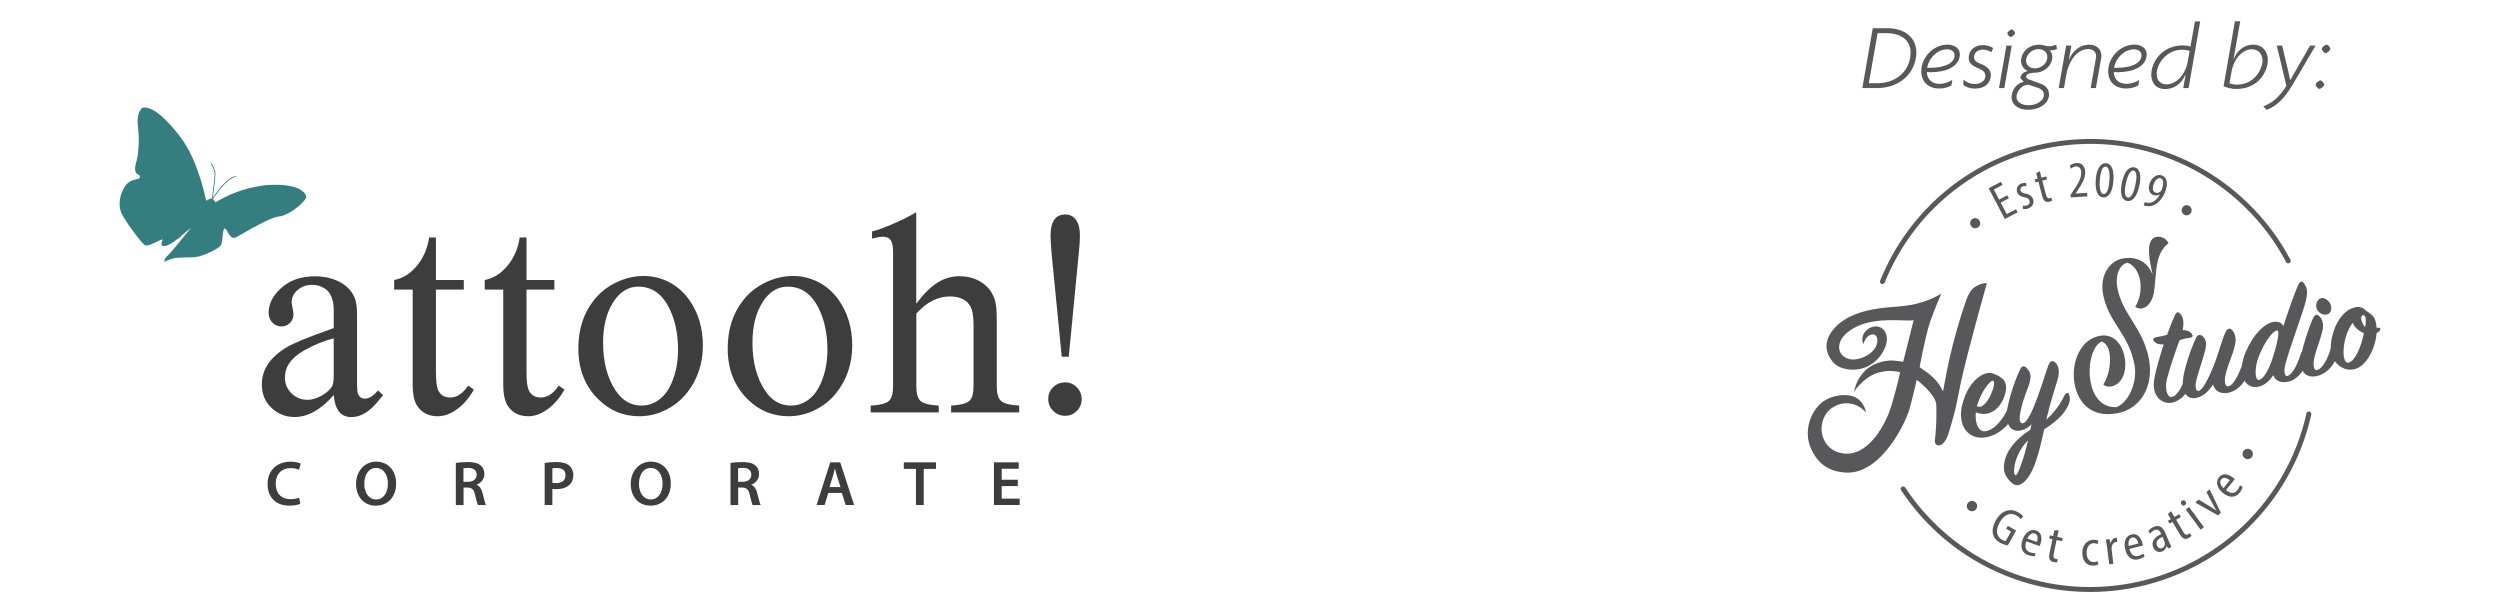 <?xml version="1.0" encoding="UTF-8"?>
<svg id="Layer_2" data-name="Layer 2" xmlns="http://www.w3.org/2000/svg" xmlns:xlink="http://www.w3.org/1999/xlink" viewBox="0 0 600 147.18">
  <defs>
    <style>
      .cls-1 {
        clip-path: url(#clippath);
      }

      .cls-2 {
        fill: none;
      }

      .cls-2, .cls-3, .cls-4, .cls-5 {
        stroke-width: 0px;
      }

      .cls-6 {
        clip-path: url(#clippath-1);
      }

      .cls-3 {
        fill: #357e80;
        fill-rule: evenodd;
      }

      .cls-4 {
        fill: #3d3d3d;
      }

      .cls-5 {
        fill: #58585a;
      }
    </style>
    <clipPath id="clippath">
      <rect class="cls-2" x="28.69" y="25.81" width="230.9" height="95.56"/>
    </clipPath>
    <clipPath id="clippath-1">
      <rect class="cls-2" x="28.69" y="25.81" width="230.9" height="95.56"/>
    </clipPath>
  </defs>
  <g>
    <g>
      <path class="cls-5" d="M501.58,142.07c-18.04,0-35.13-8.98-45.32-24.41-.18-.27-.11-.64.17-.82.27-.18.64-.11.82.17,11.78,17.83,32.97,26.86,53.98,23,21.06-3.87,37.68-19.88,42.32-40.78.07-.32.39-.52.71-.45.32.07.52.39.45.71-4.75,21.38-21.73,37.74-43.26,41.69-3.3.61-6.6.9-9.87.9"/>
      <path class="cls-5" d="M451.78,68.17c-.08,0-.15-.02-.22-.04-.3-.13-.45-.47-.33-.77,7.03-17.35,22.2-29.73,40.59-33.1,11.61-2.13,23.33-.5,33.88,4.72,10.2,5.05,18.73,13.35,24.01,23.36.15.29.04.65-.25.8s-.65.04-.8-.25c-5.16-9.8-13.51-17.91-23.49-22.85-10.32-5.11-21.78-6.71-33.14-4.62-17.99,3.3-32.83,15.41-39.7,32.38-.1.23-.32.37-.55.37"/>
      <path class="cls-5" d="M473.11,54.31c-.44-.54-.34-1.28.18-1.69.52-.41,1.25-.35,1.69.21.43.54.34,1.27-.19,1.69-.52.41-1.25.35-1.68-.2"/>
      <polygon class="cls-5" points="482.13 47.59 480.17 48.62 481.62 51.38 483.84 50.22 484.23 50.95 481.16 52.57 477.28 45.18 480.22 43.64 480.6 44.38 478.52 45.47 479.79 47.9 481.75 46.87 482.13 47.59"/>
      <path class="cls-5" d="M485.45,49.35c.26.06.69.09,1.07-.06.53-.2.74-.64.55-1.14-.16-.43-.45-.66-1.16-.8-.94-.17-1.53-.51-1.77-1.15-.35-.91.1-1.82,1-2.16.45-.17.85-.16,1.15-.1l.02.77c-.27-.07-.57-.09-.89.04-.49.19-.61.64-.47,1,.15.39.39.54,1.1.69.84.15,1.54.47,1.84,1.26.42,1.11-.14,1.96-1.1,2.32-.43.16-.95.21-1.28.11l-.04-.77Z"/>
      <path class="cls-5" d="M489.55,41.08l.41,1.56,1.15-.3.19.71-1.15.3.89,3.41c.2.75.52.9.88.81.16-.04.29-.09.39-.15l.23.71c-.15.11-.37.2-.69.28-.38.1-.74.08-1.03-.12-.31-.21-.53-.58-.73-1.37l-.87-3.34-.73.19-.19-.71.73-.19-.34-1.29.86-.51Z"/>
      <path class="cls-5" d="M496.99,47.37l-.04-.62.63-.96c.99-1.46,2.01-2.99,1.91-4.46-.05-.88-.48-1.43-1.28-1.38-.6.04-.98.38-1.19.55l-.29-.71c.29-.27.86-.63,1.61-.67,1.38-.09,2.03.88,2.11,2.09.09,1.51-.82,3.01-1.8,4.46l-.5.76v.02s2.77-.17,2.77-.17l.05.85-3.99.25Z"/>
      <path class="cls-5" d="M507.22,43.41c-.22,2.9-1.25,4.06-2.48,3.97-1.28-.1-1.95-1.64-1.76-4.25.21-2.7,1.16-4.07,2.5-3.96,1.33.1,1.93,1.69,1.74,4.25M503.96,43.19c-.16,1.95.11,3.32.92,3.38.79.06,1.23-1.28,1.38-3.21.14-1.89-.08-3.31-.89-3.38-.79-.06-1.27,1.25-1.41,3.21"/>
      <path class="cls-5" d="M513.43,44.62c-.62,2.84-1.81,3.85-3.01,3.59-1.25-.28-1.7-1.89-1.15-4.46.58-2.65,1.71-3.86,3.03-3.58,1.31.29,1.68,1.95,1.13,4.45M510.23,43.94c-.43,1.91-.36,3.3.44,3.47.78.17,1.4-1.09,1.81-2.99.41-1.85.39-3.29-.4-3.47-.77-.17-1.43,1.07-1.85,2.98"/>
      <path class="cls-5" d="M514.77,48.5c.19.08.38.12.61.16.43.06.9,0,1.31-.21.59-.3,1.19-.86,1.68-1.79h-.03c-.44.25-.96.37-1.53.16-.98-.37-1.38-1.52-.87-2.88.52-1.38,1.73-2.27,2.93-1.83,1.32.49,1.45,2.08.82,3.77-.56,1.51-1.39,2.53-2.33,3.11-.68.43-1.48.58-2.21.47-.27-.04-.49-.11-.68-.18l.29-.78ZM516.88,44.2c-.4,1.09-.18,1.8.45,2.03.41.15.89.03,1.24-.32.1-.1.16-.2.25-.44.58-1.55.39-2.44-.25-2.68-.5-.19-1.22.13-1.69,1.41"/>
      <path class="cls-5" d="M523.77,49.84c.36-.6,1.09-.76,1.65-.41.57.35.76,1.06.39,1.66-.36.59-1.07.76-1.65.4-.57-.35-.75-1.06-.39-1.65"/>
      <path class="cls-5" d="M472.36,120.63c.47-.53,1.24-.55,1.75-.09.51.46.56,1.22.08,1.75-.47.52-1.23.55-1.75.09-.51-.46-.56-1.22-.08-1.74"/>
      <path class="cls-5" d="M481.88,130.89c-.44-.06-1.19-.25-1.86-.63-.83-.47-1.44-1.1-1.68-2.02-.25-.9-.06-2.09.65-3.34,1.44-2.55,3.6-2.95,5.36-1.96.62.35,1.03.75,1.22,1.03l-.62.62c-.2-.29-.5-.59-1.03-.89-1.27-.71-2.82-.42-3.98,1.65-1.16,2.08-.7,3.49.53,4.18.42.24.72.32.89.33l1.28-2.29-1.16-.65.4-.71,2,1.12-2,3.56Z"/>
      <path class="cls-5" d="M486.31,129.94c-.55,1.59.05,2.31.86,2.6.53.19.95.22,1.29.18l-.08.74c-.4.05-.99,0-1.62-.23-1.51-.54-1.96-1.96-1.35-3.68.63-1.78,1.94-2.69,3.29-2.22,1.44.51,1.42,2.06,1,3.24-.08.22-.14.37-.2.49l-3.18-1.13ZM488.84,130.06c.34-.92.24-1.77-.5-2.03-.79-.28-1.46.49-1.79,1.22l2.28.81Z"/>
      <path class="cls-5" d="M494.08,127.25l-.34,1.61,1.3.27-.16.75-1.3-.27-.7,3.35c-.16.75.03,1.09.47,1.18.2.05.36.06.49.05l-.12.77c-.2.03-.47.02-.83-.05-.42-.09-.75-.29-.93-.61-.2-.35-.22-.82-.06-1.58l.7-3.32-.8-.17.16-.75.8.17.28-1.34,1.04-.07Z"/>
      <path class="cls-5" d="M503.58,135.47c-.24.13-.71.28-1.3.27-1.51,0-2.53-1.13-2.52-3.05,0-1.77,1.04-3.15,2.73-3.15.46,0,.9.12,1.13.25l-.21.8c-.19-.1-.5-.22-.93-.22-1.13,0-1.69,1.09-1.69,2.29,0,1.4.69,2.24,1.69,2.24.41,0,.71-.1.96-.22l.15.77Z"/>
      <path class="cls-5" d="M505.67,131.15c-.07-.59-.17-1.18-.26-1.66l.89-.11.17,1.02h.04c.15-.7.66-1.24,1.28-1.32.1-.01.17-.02.25-.01l.12.99c-.08,0-.16,0-.27.02-.67.08-1.09.7-1.11,1.46,0,.16,0,.34.03.53l.4,3.24-1,.12-.53-4.27Z"/>
      <path class="cls-5" d="M511.04,131.74c.43,1.63,1.33,1.89,2.16,1.68.55-.14.91-.35,1.17-.57l.35.66c-.3.27-.82.55-1.48.72-1.56.4-2.72-.54-3.17-2.3-.47-1.83.11-3.32,1.49-3.67,1.48-.38,2.33.92,2.64,2.13.06.22.09.38.11.52l-3.27.83ZM513.22,130.43c-.23-.96-.79-1.6-1.54-1.41-.81.21-.94,1.22-.8,2.01l2.34-.6Z"/>
      <path class="cls-5" d="M520.34,131.63l-.34-.6h-.03c-.09.56-.43,1.06-1.04,1.32-.9.38-1.76-.07-2.14-.96-.58-1.36.28-2.5,1.9-3.19l-.06-.15c-.27-.62-.7-1.2-1.58-.82-.41.18-.77.48-.99.82l-.48-.55c.23-.36.72-.8,1.34-1.06,1.35-.57,2.18.14,2.68,1.32l.96,2.25c.19.44.4.91.61,1.25l-.84.36ZM519,128.86c-.72.3-1.8.91-1.32,2.06.29.69.8.8,1.2.63.53-.22.76-.74.67-1.3-.02-.12-.06-.24-.1-.33l-.45-1.05Z"/>
      <path class="cls-5" d="M521.03,122.66l.84,1.42,1.14-.67.39.66-1.14.67,1.74,2.94c.39.66.76.79,1.15.56.18-.11.3-.21.39-.3l.43.64c-.13.16-.34.34-.65.52-.37.22-.75.29-1.1.18-.38-.12-.71-.45-1.11-1.12l-1.72-2.92-.7.41-.39-.66.7-.41-.7-1.18.72-.75Z"/>
      <path class="cls-5" d="M524.53,120.34c.22.3.19.66-.13.89-.28.2-.64.14-.86-.17-.22-.3-.18-.67.11-.88.3-.22.65-.15.88.16M528.14,127.12l-3.55-4.82.81-.6,3.55,4.82-.81.6Z"/>
      <path class="cls-5" d="M527.65,119.89l2.98,1.81c.42.25.86.54,1.29.84l.02-.02c-.27-.43-.52-.88-.76-1.33l-1.63-3.08.75-.7,2.71,5.66-.68.63-5.46-3.09.78-.73Z"/>
      <path class="cls-5" d="M534.22,117.63c1.33,1.04,2.21.7,2.74.03.35-.45.51-.83.59-1.16l.68.32c-.08.39-.32.93-.74,1.46-1,1.26-2.49,1.22-3.91.09-1.48-1.17-1.92-2.71-1.03-3.82.95-1.2,2.41-.68,3.39.1.18.15.3.25.4.35l-2.1,2.64ZM535.15,115.26c-.76-.62-1.6-.79-2.08-.19-.52.65-.01,1.54.58,2.08l1.5-1.89Z"/>
      <path class="cls-5" d="M538.91,110.06c-.64-.3-.87-1.04-.57-1.66.31-.61,1.03-.87,1.66-.56.63.31.87,1.04.56,1.66-.3.61-1.02.87-1.65.55"/>
      <path class="cls-5" d="M465.92,70.45s-.94.64-2.59,1.33c-4.86,2.04-8.03,1.61-12.42,2.24-3.91.56-7.95,1.78-10.61,4.69-1.18,1.29-2.06,2.98-1.93,4.72.15,1.95,1.5,4.01,3.32,4.73,3.41,1.34,7.64.36,10.02-3.39,2.46-3.87.52-6.59-1.68-6.43-1.34.1-2.47,1.03-2.9,2.13-.4,1.02.03,2.13.03,2.13,0,0,.47-1.06.54-1.18.38-.62,1.23-1.33,2.02-1.15.48.11.79.61.83,1.1.27,2.85-3.1,4.77-5.57,4.9-1.28.07-2.67-.48-3.27-1.62-.45-.85-.39-1.92,0-2.8.39-.88,1.08-1.61,1.84-2.2,1.84-1.44,4.14-2.21,6.46-2.55,1.8-.27,3.62-.28,5.44-.25.36,0,3.77.21,3.84-.06-.85,3.36-1.7,6.72-2.54,10.09.03-.12-2.36-.36-2.58-.37-1.19-.02-2.33.22-3.46.6-4.95,1.63-5.75,6.91-5.75,6.91,0,0,2.17-3.39,5.56-4.5,2.46-.81,4.59-.42,5.52-.19-.72,3.2-1.45,5.87-2.05,7.87-1.53,5.13-5.4,11.25-10.13,11.66-1.99.17-4.7-.46-6.1-3.31-1.3-2.68-.33-6.18,1.91-7.64,1.22-.8,2.73-1.43,4.84-.97,2,.44,3.33,2.05,3.33,2.05,0,0-.39-2.94-3.15-3.88-1.58-.54-4.47-.38-6.66.94-3.19,1.92-5.26,6.93-3.55,11.22,2.09,5.25,6.08,6.01,8.51,6.15,8.51.49,14.39-12.13,15.21-15.02.96-3.32,1.81-7.24,1.81-7.24,0,0,4.62,3.45,4.7,6.03.07,2.17.04,5.72-.34,8.32-.07.47.04,1.02.44,1.26.48.3,1.15.06,1.54-.36,1.17-1.24,1.37-2.65,2.43-6.29.78-2.65,1.2-5.4,1.78-8.11,1.76-8.1,6.29-24.02,6.29-24.02,0,0-.7-.19-1.89.36-.97.44-1.43.77-1.93,1.44-.64.86-1.01,1.88-1.36,2.9-1.18,3.45-2.21,6.95-3.1,10.49-.45,1.8-.86,3.61-1.23,5.43-.35,1.7-1.01,5.35-1.01,5.35,0,0-.67-1.74-2.44-3.41-1.03-1.02-3.17-2.42-3.17-2.42,0,0,1.19-6.83,2.49-10.82.84-2.56,2.72-6.88,2.72-6.88"/>
      <path class="cls-5" d="M476.89,99.28c-.86.16-1.77.07-2.69-.32-.08.76-.05,1.53.07,2.17.29,1.58,1.14,2.57,2.22,2.37,2.72-.5,4.64-3.59,5.7-6.09.29-.65.74-.8,1.16-.14.17.3.4,1.34-.07,2.42-1.11,2.46-3.66,4.67-6.45,5.22-3.33.65-5.56-1.2-6.08-4.07-.24-1.29-.14-2.75.36-4.33,1.17-4.14,3.72-6.57,5.8-6.96.5-.09.91-.09,1.31.06,1.11.39,1.93.83,2.57,1.46.27.28.52.8.6,1.26.4,2.15-1.32,6.36-4.47,6.93M474.45,97.5c.32.13.58.15.84.11.86-.16,1.81-1.45,2.35-2.55.78-1.59,1.23-3.41.77-3.66-.62-.33-2.87,2.34-3.96,6.1"/>
      <path class="cls-5" d="M496.46,97.09c-1.03,2.45-3.16,4.21-5.87,5.97-1.1,5.09-2.49,11.28-5.39,13.03-.77.47-1.52.61-2.59-.38-.68-.66-1.41-1.63-1.62-2.78-.08-.43-.08-1.06.01-1.74.55-3.29,3.05-6.01,6.27-8.04l.31-1.35c-.81.85-1.68,1.35-2.75,1.54-1.79.33-2.83-.89-3.11-2.4-.14-.75-.15-1.64,0-2.59.41-2.41,1.5-6.35,3.17-9.81.35-.7.89-.83,1.38-.33.45.44.89,1.02,1,1.6.17.9-.08,2.01-.66,3.49-.86,2.16-1.35,3.77-1.72,5.58-.27,1.38-.33,2.87.61,2.7.93-.17,2.16-2.58,3.37-5.88,1.66-4.49,2.23-6.86,2.85-8.31.38-.74.84-.9,1.3-.57.64.44.88.95,1.02,1.7.13.72.1,1.54-.2,2.52-.67,2.2-1.9,6.02-2.74,9.69,1.94-1.73,3.47-3.9,4.32-5.72.35-.73.87-.9,1.1-.46.29.54.39,1.49-.05,2.53M483.83,110.45c-.59,1.85-.57,3.37-.15,3.62.29.17.85-1.01,1.53-2.95.51-1.47,1.05-3.38,1.55-5.47-1.51,1.5-2.44,3.26-2.94,4.8"/>
      <path class="cls-5" d="M508.03,99.19c-6.15,1.13-9.31-2.58-10.13-7.05-.9-4.89,1.21-10.66,6.09-11.55,3.31-.61,5.37,2.11,5.92,5.13.58,3.17-.41,6.51-3.25,7.03-.81.15-1.51-.09-1.87-.49,1.26-1.83,1.93-5.12,1.48-7.58-.25-1.34-.87-2.38-1.88-2.71-2.28,1.04-3.39,5.68-2.64,9.76.61,3.31,2.58,6.14,6.22,5.98,3.34-1.41,4.98-6.55,4.32-10.1-1.41-7.67-6.28-10.08-7.56-17.04-.87-4.75,1.8-8,4.65-8.52,4.01-.74,6.28,1.35,7.27,3.94-.18-.77-.37-1.61-.52-2.45-.57-3.1-.76-6.3,1.46-6.7,1.02-.19,2.24.32,2.86,1.51-2.73,2.17-2.93,5.63-3.18,8.84-.08,1.14-.2,2.29-.4,3.35-.42,1.89-1.51,3.26-2.74,3.48-.56.1-1.13-.01-1.67-.38,1.15-1.88,1.51-4.28,1.17-6.32-.38-2.04-1.41-3.7-3.04-4.28-1.82.41-3,2.88-2.42,6.04,1.18,6.44,6.19,9.55,7.6,17.22,1.05,5.7-1.44,11.75-7.74,12.91"/>
      <path class="cls-5" d="M517.14,90.32c.39-1.85,1.21-4.87,2.16-7.66-1.12.06-1.82-.21-2.18-.58-.63-.65-.34-1.06.47-1.18.82-.11,1.76-.32,2.52-.54.74-2.1,1.27-3.39,1.86-4.7.39-.87.81-.91,1.32-.32.32.38.57.95.65,1.37.12.63.13,1.47-.12,2.53,1.12-.06,1.82.39,2.14.77.47.57.3,1.04-.56,1.09-.65.05-1.55.28-2.3.53-.92,2.53-2.28,6.38-3.02,9.28-.25,1.03-.29,1.98-.15,2.75.19,1.06.68,1.73,1.28,1.62,1.37-.25,2.79-2.8,3.54-5.67.23-.91,1.03-1.13,1.45-.23.31.71.27,1.26.03,2.14-.3,1.15-2.1,4.6-5.05,5.14-1.86.34-3.76-.88-4.2-3.3-.14-.77-.11-1.8.17-3.05"/>
      <path class="cls-5" d="M534.87,94.26c-2.07.38-3.32-.45-3.75-2-.95,1.56-2.33,2.94-4.13,3.26-1.79.33-2.74-.88-3.02-2.39-.14-.78-.15-1.61.01-2.51.37-2.36,1.51-6.2,3.13-9.66.35-.68.99-.73,1.51-.28.48.42.73.99.82,1.52.27,1.44-1.55,5.99-2.29,8.92-.38,1.52-.24,2.84.53,2.7.91-.17,2.34-2.9,3.61-6.04,1.46-3.76,1.93-6.31,2.9-8.16.37-.76.91-1,1.44-.48.44.43.72.96.86,1.73.22,1.19-.23,2.88-1.09,5.14-.72,1.84-1.65,4.48-1.4,5.85.12.63.39.95.85.86,1.16-.21,2.51-2.97,3.37-5.42.24-.66.82-.88,1.23-.26.2.29.53,1.29.19,2.4-.65,2.19-2.61,4.4-4.79,4.8"/>
      <path class="cls-5" d="M548.54,87.18c-.26.99-.32,1.8-.22,2.37.1.53.28.75.6.69,1.23-.23,2.53-2.86,3.3-5.4.23-.73.69-.78,1.13-.21.23.29.56,1.24.28,2.31-.6,2.07-2.45,4.3-4.48,4.67-1.72.32-2.99-.07-3.56-1.56-.88,1.33-2.09,2.49-3.63,2.78-2.04.37-3.44-.93-3.82-3.01-.27-1.48,0-3.53.91-5.54,2.01-4.48,4.63-6.66,6.46-7,1.19-.22,2.06.13,2.51.99,1.15-3.63,2.71-8.02,3.56-9.89.47-1,.98-1.02,1.48-.24.25.39.48.82.57,1.31.17.95-.03,2.4-.64,4.22-1.33,4.24-3.41,9.71-4.43,13.5M546.44,79.31c-.99.15-2.92,2.72-4.24,6.01-.75,1.85-.99,3.71-.78,4.87.12.63.34,1.07.73.99,1.13-.21,2.45-2.49,3.47-5.83,1.23-3.97,1.49-6.12.82-6.04"/>
      <path class="cls-5" d="M555.91,90.29c-2.15.39-3.32-.66-3.64-2.42-.12-.67-.12-1.43,0-2.4.43-2.62,1.93-7.11,2.89-9.18.4-.8.81-.95,1.36-.5.8.58,1.36,2.04.77,3.97-.39,1.63-1.53,4.57-1.86,6.08-.17.87-.21,1.64-.11,2.2s.3.85.69.78c1.41-.26,2.8-2.95,3.45-5.54.17-.69.64-.7,1.07-.13.43.54.55,1.43.26,2.42-.65,2.41-2.8,4.33-4.88,4.71M557.12,71.54c.99-.18,2.17.91,2.35,1.93.18.95-.21,1.86-1.08,2.02-1.13.21-2.27-.67-2.47-1.76-.18-.99.39-2.04,1.2-2.18"/>
      <path class="cls-5" d="M570.39,79.89c-.2,3.05-1.82,6.91-4.32,8.32-.3.16-.7.35-1.23.44-1.16.22-2.55-.04-3.77-1.16-.83-.76-1.34-1.75-1.55-2.88-.29-1.55-.04-3.37.57-5.19,1.07-3.1,2.96-5.27,5.28-5.69,1.02-.19,1.72.09,2.56.88,1.2.98,2.23,1.05,2.46,4.09.91-.17,1.04.14.83.54-.2.33-.45.52-.82.66M563.67,87.02c.92-.17,2.08-1.73,2.94-4.36.36-1.01.62-1.97.7-2.74-1.25-.5-2.16-1.28-2.67-2.45-.61.84-1.12,1.84-1.52,3.01-.61,1.85-.81,3.93-.57,5.23.2,1.06.59,1.42,1.12,1.32M567.73,76.28c-.1-.53-.42-.69-.66-.64-.21.04-.48.38-.37.94.12.64.46,1.52.93,1.9.2-.88.19-1.74.11-2.2"/>
    </g>
    <g>
      <path class="cls-5" d="M459.79,14.02c-.83,4.55-4.77,7.11-9.23,7.11h-3.6l2.5-14.36h3.6c3.6,0,6.87,1.91,6.87,5.85,0,.47-.05.95-.14,1.4ZM452.72,7.95h-2.09l-2.12,12.02h2c3.87,0,7.2-2.12,7.92-6.08.07-.41.11-.83.11-1.24,0-3.4-2.81-4.7-5.83-4.7Z"/>
      <path class="cls-5" d="M470.3,13.69c-.72,3.26-5.11,3.76-7.86,3.62.09,1.82,1.28,2.81,3.06,2.81,1.08,0,2.18-.34,3.06-.95l-.22,1.33c-.88.52-1.94.74-2.95.74-2.52,0-4.28-1.55-4.28-4.12,0-3.38,2.9-6.41,6.3-6.41,1.46,0,2.95.72,2.95,2.36,0,.2-.02.41-.07.61ZM467.33,11.84c-2.23,0-4.3,1.87-4.79,4.32l-.02.11h.65c3.8,0,5.63-1.19,5.9-2.63.02-.14.02-.25.02-.36,0-.9-.72-1.44-1.76-1.44Z"/>
      <path class="cls-5" d="M477.91,12.54c-.38-.31-1.19-.63-2.03-.63-1.04,0-1.94.59-2.09,1.49-.02.11-.02.2-.02.31,0,.77.54,1.22,1.51,1.58,1.58.59,2.52,1.42,2.52,2.75,0,.18-.02.36-.05.54-.29,1.69-1.71,2.68-3.78,2.68-1.24,0-2.23-.41-2.79-.92l.07-1.24c.65.63,1.58,1.06,2.77,1.06s2.27-.61,2.45-1.67c.02-.11.02-.2.02-.32,0-.83-.63-1.37-1.64-1.76-1.51-.56-2.36-1.31-2.36-2.54,0-.18.02-.34.05-.54.27-1.58,1.62-2.5,3.38-2.5,1.08,0,2.07.41,2.43.7l-.43,1.01Z"/>
      <path class="cls-5" d="M481.04,21.14h-1.28l1.78-10.2h1.28l-1.78,10.2ZM482.57,8.89c-.29,0-.81-.63-.81-.92s.77-.92,1.06-.92.81.63.81.92-.77.92-1.06.92Z"/>
      <path class="cls-5" d="M492.2,12.09c-.11,0-.2,0-.29-.02.36.34.65.92.65,1.64,0,.16-.02.32-.05.47-.32,1.82-2,3.29-4.28,3.29-.54,0-1.96.11-1.96.95,0,.29.32.52.74.68l2.57.92c1.4.5,2.18,1.33,2.18,2.61,0,.2,0,.38-.05.61-.32,1.8-2.39,3.11-5.02,3.11-2.41,0-3.92-1.31-3.92-3.04,0-.18.02-.36.05-.54.32-1.87,1.71-2.93,2.88-3.13l-.83-.92c.14-.79.7-1.49,1.85-1.67-.9-.29-1.67-1.24-1.67-2.48,0-.18.02-.38.07-.59.34-1.96,2.12-3.26,4.3-3.26.47,0,.92.09,1.24.2.36.11.7.18,1.19.18.56,0,1.22-.18,1.64-.41l.18,1.06c-.32.18-.97.34-1.49.34ZM490.53,22.74c0-.81-.54-1.37-1.51-1.69l-2.18-.72c-1.31-.02-2.59,1.17-2.84,2.54-.02.11-.05.23-.05.34,0,1.1,1.01,2.05,2.9,2.05,2.05,0,3.47-1.13,3.65-2.18.02-.11.02-.23.02-.34ZM491.37,13.69c0-1.1-.86-1.89-2.12-1.89-1.46,0-2.72,1.06-2.95,2.34-.02.14-.05.25-.05.38,0,1.1.88,1.89,2.18,1.89,1.37,0,2.68-1.04,2.9-2.34.02-.14.02-.27.02-.38Z"/>
      <path class="cls-5" d="M504.26,14.05l-1.24,7.09h-1.26l1.26-7.18c.02-.16.05-.29.05-.45,0-1.1-.77-1.73-1.82-1.73-3.11,0-4.84,3.4-5.31,6.05l-.59,3.31h-1.26l1.78-10.2h1.26l-.59,3.35.05.02c.79-2.03,2.57-3.6,4.82-3.6,1.64,0,2.93.99,2.93,2.7,0,.23-.02.43-.07.63Z"/>
      <path class="cls-5" d="M515.16,13.69c-.72,3.26-5.11,3.76-7.86,3.62.09,1.82,1.28,2.81,3.06,2.81,1.08,0,2.18-.34,3.06-.95l-.23,1.33c-.88.52-1.94.74-2.95.74-2.52,0-4.28-1.55-4.28-4.12,0-3.38,2.9-6.41,6.3-6.41,1.46,0,2.95.72,2.95,2.36,0,.2-.02.41-.07.61ZM512.19,11.84c-2.23,0-4.3,1.87-4.79,4.32l-.02.11h.65c3.8,0,5.63-1.19,5.9-2.63.02-.14.02-.25.02-.36,0-.9-.72-1.44-1.76-1.44Z"/>
      <path class="cls-5" d="M525.26,21.14h-1.28l.56-3.17h-.07c-.95,2.23-2.77,3.4-4.84,3.4-2.43,0-3.33-1.76-3.33-3.51,0-.34.05-.7.11-1.01.65-3.42,3.62-5.96,7.43-5.96.63,0,1.26.09,1.87.27l1.08-6.03h1.26l-2.79,16.03ZM523.71,11.93c-3.11,0-5.54,2.43-6.03,5.06-.05.25-.07.5-.07.74,0,1.28.63,2.52,2.34,2.52,2.12,0,4.5-1.96,5.13-5.58l.43-2.43c-.36-.16-1.08-.31-1.8-.31Z"/>
      <path class="cls-5" d="M536.83,21.36c-1.01,0-2.36-.25-3.17-.68l2.72-15.58h1.28l-1.6,9,.07.02c.88-2.25,2.77-3.4,4.59-3.4,2.48,0,3.56,1.85,3.56,3.69,0,.29-.02.59-.07.88-.7,3.67-3.56,6.05-7.38,6.05ZM543,14.54c0-1.37-.79-2.72-2.59-2.72-1.91,0-4.23,1.89-4.86,5.49l-.47,2.68c.38.18,1.17.32,1.87.32,3.11,0,5.47-2.32,5.99-5.13.05-.2.07-.43.07-.63Z"/>
      <path class="cls-5" d="M550.25,20.28c-2.07,3.53-3.94,5.18-6.23,6.08l-.83-.83c2.23-.86,3.87-2.25,5.54-4.93l-2.3-9.66h1.28l1.31,5.47c.2.81.45,1.87.61,2.79h.05c.5-.86,1.15-2.03,1.58-2.77l3.17-5.49h1.31l-5.47,9.34Z"/>
      <path class="cls-5" d="M556.64,21.34c-.34,0-.9-.72-.9-1.04,0-.34.81-1.01,1.15-1.01s.92.7.92,1.04-.83,1.01-1.17,1.01ZM558.12,12.76c-.34,0-.9-.72-.9-1.04,0-.36.83-1.01,1.17-1.01s.9.7.9,1.04-.83,1.01-1.17,1.01Z"/>
    </g>
  </g>
  <g id="Colour_-_attooh_Corporate" data-name="Colour - attooh! Corporate">
    <g class="cls-1">
      <g class="cls-6">
        <path class="cls-4" d="M80.1,94.81c-3.08,3.52-6.21,5.27-9.38,5.27-2.26,0-4.16-.78-5.69-2.33-1.46-1.44-2.19-3.26-2.19-5.48,0-3.54,1.97-6.51,5.92-8.9,1.67-1,5.22-2.47,10.65-4.38l.68-.24v-4.42c0-1.32-.23-2.46-.68-3.41-.36-.77-.96-1.39-1.78-1.86s-1.72-.7-2.7-.7c-1.37,0-2.53.41-3.49,1.23-.96.82-1.44,1.8-1.44,2.94,0,.34.08.87.25,1.57.12.57.18,1.01.18,1.33,0,.82-.28,1.51-.84,2.07-.56.56-1.24.84-2.05.84-.87,0-1.6-.31-2.19-.94-.58-.63-.88-1.41-.88-2.34,0-2.05.92-3.95,2.77-5.71,2.12-2.03,4.9-3.04,8.35-3.04,1.94,0,3.69.34,5.25,1.03s2.75,1.63,3.58,2.84c.5.75.84,1.52,1.01,2.31.17.79.26,1.91.26,3.37v16.3c0,1.16.07,1.93.21,2.32.32.79.87,1.19,1.64,1.19,1.03,0,2.09-.66,3.18-1.97l1.23,1.13c-.96,1.21-1.75,2.13-2.39,2.77-1.69,1.67-3.44,2.5-5.26,2.5-2.51,0-3.91-1.76-4.2-5.27M80.1,81.18c-2.35.62-4.71,1.58-7.06,2.89-3.11,1.74-4.66,3.93-4.66,6.56,0,1.49.53,2.75,1.59,3.78,1.06,1.03,2.36,1.55,3.89,1.55.96,0,2.01-.3,3.15-.91,1.14-.61,2-1.32,2.57-2.12.34-.48.51-1.33.51-2.55v-9.18Z"/>
        <path class="cls-4" d="M104.62,56.99v10.21h6.69v2.31h-6.69v19.5c0,2.21.16,3.71.48,4.51.53,1.25,1.52,1.88,2.98,1.88,1.58,0,3-.95,4.28-2.86l1.37.96c-1.09,1.96-2.42,3.52-3.98,4.67-1.56,1.15-3.13,1.73-4.7,1.73-2.19,0-3.83-.83-4.92-2.5-.73-1.07-1.09-2.82-1.09-5.24v-22.65h-4.44v-2.31c2.11-.41,3.94-1.56,5.48-3.45,1.55-1.89,2.52-4.14,2.91-6.76h1.64Z"/>
        <path class="cls-4" d="M126.36,56.99v10.21h6.69v2.31h-6.69v19.5c0,2.21.16,3.71.48,4.51.53,1.25,1.52,1.88,2.98,1.88,1.58,0,3-.95,4.28-2.86l1.37.96c-1.09,1.96-2.42,3.52-3.98,4.67-1.56,1.15-3.13,1.73-4.7,1.73-2.19,0-3.83-.83-4.92-2.5-.73-1.07-1.09-2.82-1.09-5.24v-22.65h-4.44v-2.31c2.11-.41,3.94-1.56,5.48-3.45,1.55-1.89,2.52-4.14,2.91-6.76h1.64Z"/>
        <path class="cls-4" d="M154.4,66.23c2.19,0,4.24.49,6.13,1.46,1.9.97,3.49,2.36,4.8,4.16,2.24,3.11,3.36,6.81,3.36,11.1s-1.3,8.22-3.9,11.44c-1.39,1.71-3.09,3.06-5.1,4.04-2.01.98-4.09,1.47-6.23,1.47-3.79,0-7.03-1.31-9.73-3.94-3.29-3.17-4.93-7.28-4.93-12.33,0-4.57,1.24-8.43,3.73-11.58,1.39-1.78,3.16-3.19,5.29-4.23,2.13-1.04,4.33-1.57,6.59-1.59M153.27,68.78c-2.49,0-4.53,1.26-6.13,3.79-1.6,2.53-2.4,5.76-2.4,9.69,0,4.55.98,8.34,2.95,11.38,1.6,2.47,3.71,3.7,6.34,3.7,1.32,0,2.56-.37,3.72-1.11,1.15-.74,2.08-1.75,2.79-3.03,1.46-2.65,2.19-5.75,2.19-9.29,0-3.84-.72-7.19-2.16-10.05-1.69-3.34-4.12-5.03-7.3-5.07"/>
        <path class="cls-4" d="M190.25,66.23c2.19,0,4.24.49,6.13,1.46,1.9.97,3.49,2.36,4.8,4.16,2.24,3.11,3.36,6.81,3.36,11.1s-1.3,8.22-3.9,11.44c-1.39,1.71-3.09,3.06-5.1,4.04-2.01.98-4.09,1.47-6.23,1.47-3.79,0-7.03-1.31-9.73-3.94-3.29-3.17-4.93-7.28-4.93-12.33,0-4.57,1.24-8.43,3.73-11.58,1.39-1.78,3.16-3.19,5.29-4.23,2.13-1.04,4.33-1.57,6.59-1.59M189.12,68.78c-2.49,0-4.53,1.26-6.13,3.79-1.6,2.53-2.4,5.76-2.4,9.69,0,4.55.98,8.34,2.95,11.38,1.6,2.47,3.71,3.7,6.34,3.7,1.32,0,2.56-.37,3.72-1.11,1.15-.74,2.08-1.75,2.79-3.03,1.46-2.65,2.19-5.75,2.19-9.29,0-3.84-.72-7.19-2.16-10.05-1.69-3.34-4.12-5.03-7.3-5.07"/>
        <path class="cls-4" d="M219.9,50.91v21.98c1.76-2.35,3.46-4.03,5.09-5.06s3.42-1.54,5.36-1.54c1.69,0,3.23.38,4.63,1.13,1.39.75,2.43,1.77,3.12,3.04.46.82.76,1.68.91,2.58.15.9.22,2.31.22,4.22v15.42c0,1.71.32,2.88.96,3.49.64.62,1.95.99,3.94,1.13l.48.03v1.64h-16.34v-1.64l.48-.03c1.99-.14,3.3-.51,3.94-1.13.64-.62.96-1.78.96-3.49v-14.73c0-2.19-.3-3.74-.89-4.65-.94-1.44-2.54-2.15-4.81-2.15-2.88,0-5.56,1.37-8.03,4.1v17.44c0,1.71.32,2.88.96,3.49.64.62,1.95.99,3.94,1.13l.48.03v1.64h-16.34v-1.64l.48-.03c1.99-.14,3.3-.51,3.94-1.13.64-.62.96-1.78.96-3.49v-32.09c0-1.38-.18-2.35-.55-2.92-.37-.57-1-.86-1.89-.86-.57,0-1.44.14-2.61.43v-1.71c1.21-.27,2.93-.9,5.16-1.87,2.23-.97,4.06-1.89,5.47-2.76"/>
        <path class="cls-4" d="M255.59,91.76c1.12,0,2.07.4,2.84,1.18.78.79,1.17,1.75,1.17,2.9,0,1.07-.39,2-1.17,2.78-.78.78-1.71,1.17-2.81,1.17s-2.07-.4-2.86-1.18c-.79-.79-1.18-1.74-1.18-2.86s.38-2.03,1.15-2.79c.77-.77,1.72-1.16,2.86-1.18M256.5,85.62h-1.68l-2.42-24.57c-.18-1.98-.27-3.46-.27-4.41,0-3.45,1.17-5.17,3.51-5.17,1.11,0,1.98.43,2.6,1.3.62.87.94,2.09.94,3.66,0,1.14-.08,2.48-.24,4l-2.44,25.19Z"/>
        <path class="cls-3" d="M73.5,47.33c-.09-.9-1.29-3.23-8.58-2.96-1.21.04-2.45.22-3.65.47-2.06.39-3.9,1.01-5.41,1.63,0,0,0,0-.01,0-.4.16-.77.31-1.11.46.08-.03.16-.06.24-.09-2.04.92-3.27,1.74-3.27,1.74,0,0-.11-.34-.61-.76.31-.49,1.03-1.58,1.93-2.65.54-.64,1.14-1.27,1.75-1.77.61-.5,1.24-.86,1.82-.96l-.03-.2c-.68.12-1.37.54-2.04,1.1-1,.84-1.94,2-2.63,2.95-.37.51-.67.96-.87,1.27.07-.44.18-1.13.29-1.91.18-1.32.37-2.89.37-3.88,0-.18,0-.33-.02-.47-.01-.14-.03-.25-.06-.34-.36-1.09-.91-1.82-.91-1.82l-.16.12h0c.06.08.55.77.88,1.76.02.07.04.17.05.3.01.13.02.28.02.45,0,.97-.18,2.53-.36,3.85-.09.66-.18,1.26-.25,1.69-.02.13-.04.25-.06.35-.48-.06-1.19.42-1.34.53-.06-.25-.12-.49-.17-.74-.26-1.24-.88-3.87-2.02-6.88-.32-.89-.67-1.77-1.05-2.62-1.14-2.59-2.77-5.03-4.53-7.03-4.51-5.34-6.74-5.18-7.33-5.1-.31.04-.71.44-1,1.18-.08.21-.16.45-.21.71-.15.69-.21,1.57-.07,2.62.36,2.87.18,5.83-.09,7.29-.27,1.47-.72,2.18-.54,3.35.18,1.17,1.11.68,1.11,1.52s-2.15.12-3.53,2.18c-1.38,2.06-1.59,4.21-1.11,5.95.48,1.74,5,7.69,5.8,8.22.06.04.14.07.23.08.05,0,.11,0,.17,0t0,0c.95.06,3.16-1.34,3.8-1.47-.01,0-.02,0-.04,0,.02,0,.03,0,.04,0,0,0,0,0,0,0,.02,0,.04.02.04.05.08.4-.69,1.43.2,1.53.07,0,.14.01.23,0t0,0c.09,0,.2,0,.33-.02.7-.08,2.07-1.01,3.36-2l.29-.21c.08-.1.17-.2.25-.31,1.23-.98,2.24-1.87,2.27-1.9-.01.02-.23.29-.57.71,0,0,0,0,0,0-.07.09-.12.14-.13.17-1.43,1.79-4.43,5.44-5.02,5.91-.81.63-.72,1.52-.72,1.52,0,0,.01-.01.04-.04,0,.03,0,.04,0,.04,0,0,.33-.36,1.79-.81,1.47-.45,4.37-.18,5.98-.45,1.61-.27,5.05-1.83,5.68-2.72.63-.9.36-4.07.99-4.07s1.11,2.93,2.72,2.09c.7-.37,2.33-1.33,4.12-2.32,0,0,0,0,.01,0,.81-.43,1.87-1,2.93-1.52,0,0,0,0,0,0,1.33-.63,2.53-1.1,3.3-1.16.46-.04.99-.2,1.55-.46,2.26-.98,4.98-3.48,4.9-4.21M39.61,59.05h0c.06,0,.12-.02.19-.04-.07.02-.13.03-.19.04"/>
        <path class="cls-4" d="M72.09,120.9c-.44.23-1.41.46-2.64.46-3.25,0-5.23-2.04-5.23-5.15,0-3.37,2.34-5.41,5.47-5.41,1.23,0,2.11.26,2.49.46l-.41,1.49c-.49-.21-1.15-.4-2.01-.4-2.08,0-3.59,1.31-3.59,3.77,0,2.25,1.32,3.69,3.57,3.69.76,0,1.55-.15,2.04-.38l.3,1.47Z"/>
        <path class="cls-4" d="M95.07,115.97c0,3.43-2.08,5.39-4.91,5.39s-4.71-2.2-4.71-5.21,1.98-5.36,4.86-5.36,4.76,2.26,4.76,5.18M87.43,116.13c0,2.08,1.05,3.74,2.84,3.74s2.83-1.67,2.83-3.81c0-1.93-.96-3.75-2.83-3.75s-2.84,1.72-2.84,3.83"/>
        <path class="cls-4" d="M109.38,111.1c.7-.12,1.75-.21,2.83-.21,1.47,0,2.48.24,3.16.82.56.47.88,1.19.88,2.05,0,1.32-.9,2.22-1.85,2.57v.05c.73.27,1.17.99,1.43,1.98.32,1.28.59,2.46.81,2.86h-1.93c-.15-.3-.4-1.14-.68-2.42-.29-1.34-.77-1.76-1.84-1.79h-.94v4.21h-1.85v-10.1ZM111.23,115.63h1.11c1.26,0,2.05-.67,2.05-1.69,0-1.12-.79-1.64-2.01-1.64-.59,0-.97.05-1.15.09v3.24Z"/>
        <path class="cls-4" d="M130.72,111.1c.67-.12,1.6-.21,2.86-.21,1.37,0,2.37.29,3.02.84.61.5,1,1.31,1,2.26s-.3,1.78-.88,2.32c-.74.74-1.91,1.09-3.24,1.09-.35,0-.67-.02-.91-.06v3.86h-1.85v-10.1ZM132.57,115.87c.23.06.53.08.91.08,1.4,0,2.25-.68,2.25-1.88s-.79-1.75-2.08-1.75c-.52,0-.88.05-1.08.09v3.46Z"/>
        <path class="cls-4" d="M160.99,115.97c0,3.43-2.08,5.39-4.91,5.39s-4.71-2.2-4.71-5.21,1.98-5.36,4.86-5.36,4.76,2.26,4.76,5.18M153.35,116.13c0,2.08,1.05,3.74,2.84,3.74s2.83-1.67,2.83-3.81c0-1.93-.96-3.75-2.83-3.75s-2.84,1.72-2.84,3.83"/>
        <path class="cls-4" d="M175.3,111.1c.7-.12,1.75-.21,2.83-.21,1.47,0,2.48.24,3.16.82.56.47.88,1.19.88,2.05,0,1.32-.9,2.22-1.85,2.57v.05c.73.27,1.17.99,1.43,1.98.32,1.28.59,2.46.81,2.86h-1.93c-.15-.3-.4-1.14-.68-2.42-.29-1.34-.77-1.76-1.84-1.79h-.94v4.21h-1.85v-10.1ZM177.15,115.63h1.11c1.26,0,2.05-.67,2.05-1.69,0-1.12-.79-1.64-2.01-1.64-.59,0-.97.05-1.15.09v3.24Z"/>
        <path class="cls-4" d="M198.79,118.3l-.88,2.9h-1.93l3.28-10.24h2.39l3.33,10.24h-2.01l-.93-2.9h-3.25ZM201.72,116.89l-.81-2.52c-.2-.62-.36-1.32-.52-1.91h-.03c-.15.59-.3,1.31-.49,1.91l-.79,2.52h2.63Z"/>
        <polygon class="cls-4" points="219.83 112.53 216.91 112.53 216.91 110.96 224.64 110.96 224.64 112.53 221.7 112.53 221.7 121.2 219.83 121.2 219.83 112.53"/>
        <polygon class="cls-4" points="244.27 116.66 240.41 116.66 240.41 119.67 244.72 119.67 244.72 121.2 238.54 121.2 238.54 110.96 244.49 110.96 244.49 112.5 240.41 112.5 240.41 115.14 244.27 115.14 244.27 116.66"/>
      </g>
    </g>
  </g>
</svg>